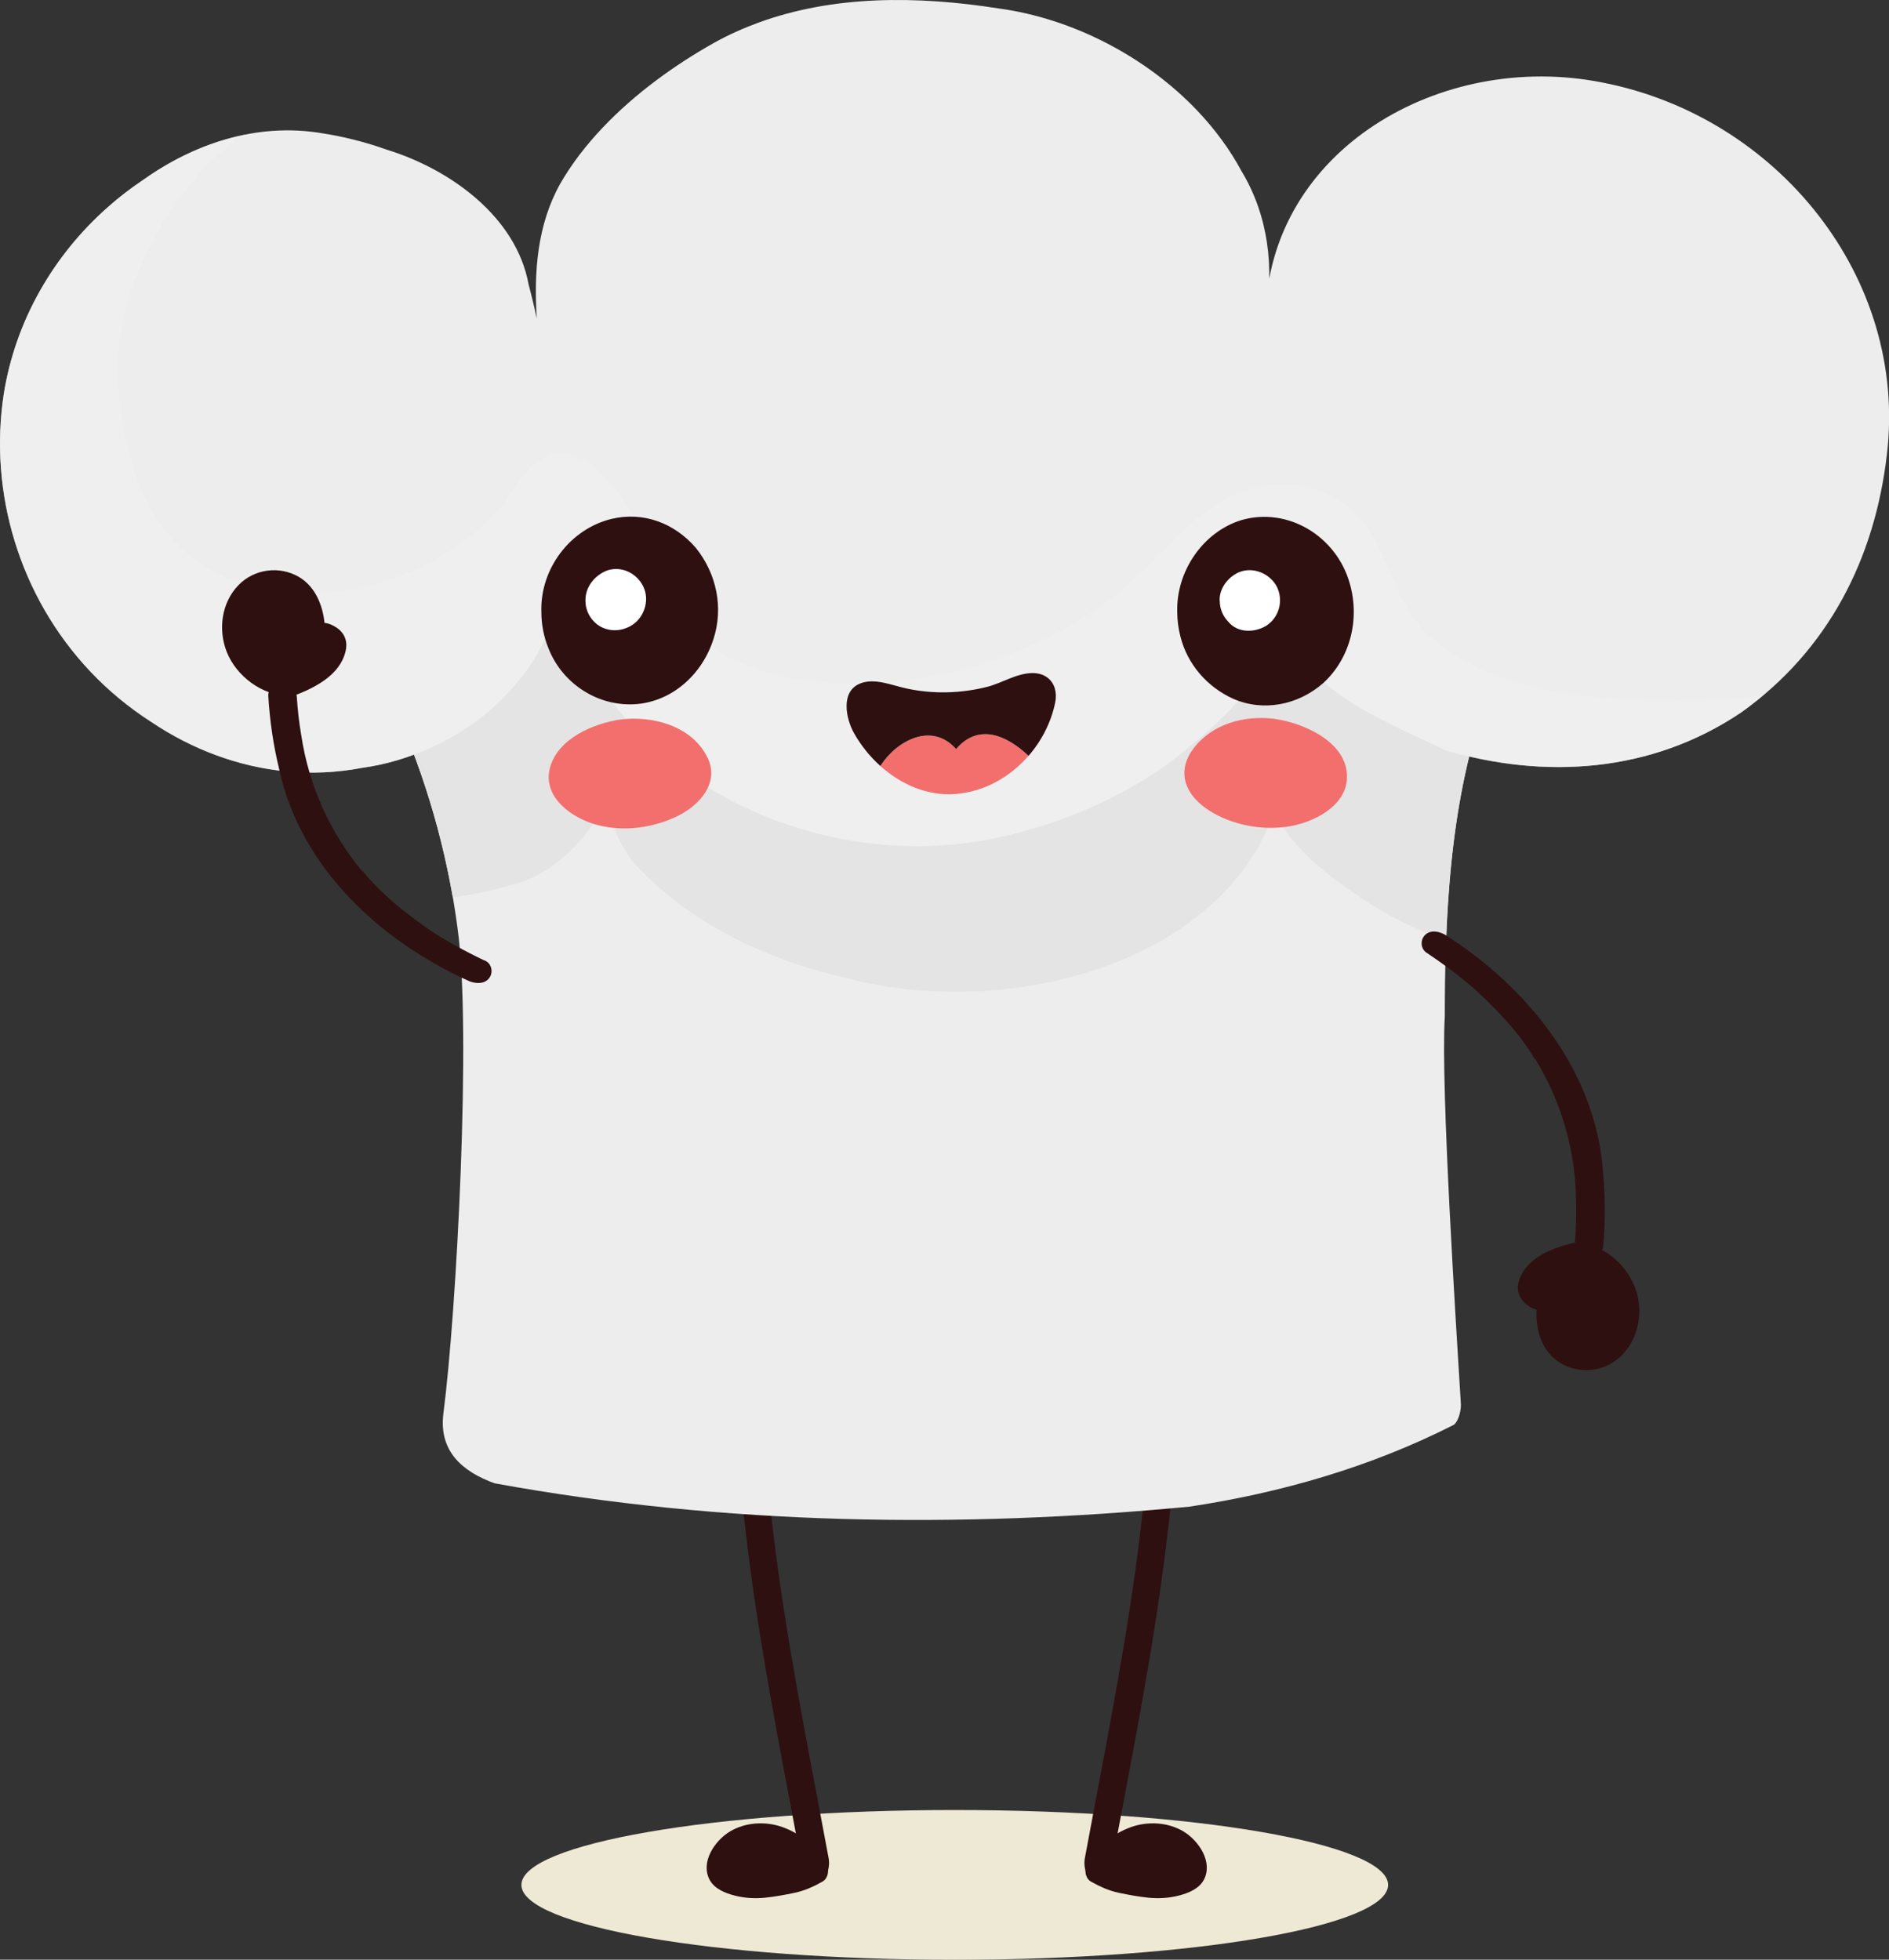 <svg width="187" height="194" viewBox="0 0 187 194" fill="none" xmlns="http://www.w3.org/2000/svg">
<rect x="0" y="0" width="187" height="194" fill="#333333" stroke="none"/>
<g clip-path="url(#clip0_2602_14600)">
<path d="M94.516 194.009C118.208 194.009 137.415 190.69 137.415 186.597C137.415 182.503 118.208 179.184 94.516 179.184C70.823 179.184 51.616 182.503 51.616 186.597C51.616 190.69 70.823 194.009 94.516 194.009Z" fill="#EEE9D4"/>
<path d="M113.661 143.633C113.579 144.753 113.515 145.882 113.37 147.012V146.939C113.37 147.084 113.37 147.294 113.342 147.458C113.215 148.787 113.069 150.108 112.914 151.428C112.595 154.105 112.222 156.764 111.812 159.405C111.002 164.669 110.036 169.887 109.062 175.095C108.506 178.046 107.941 180.987 107.395 183.947C107.213 184.921 107.622 186.078 108.333 186.314C109.034 186.542 109.79 186.014 109.981 184.976C111.94 174.44 114.089 163.94 115.419 153.186C115.61 151.61 115.792 150.035 115.947 148.45C116.102 146.866 116.239 145.272 116.357 143.67C116.43 142.659 115.692 141.657 115.018 141.694C114.226 141.73 113.752 142.54 113.679 143.642L113.661 143.633Z" fill="#2E1010"/>
<path d="M108.605 185.304C108.906 185.477 109.225 185.64 109.553 185.786C109.881 185.932 110.218 186.059 110.564 186.178C111.812 186.442 113.451 186.824 114.954 186.77C115.327 186.751 115.692 186.715 116.047 186.642C116.302 186.587 116.584 186.524 116.857 186.424C117.131 186.323 117.404 186.205 117.65 186.059C118.442 185.65 118.442 184.73 118.114 184.01C117.659 183.227 117.131 182.572 116.347 182.189C116.138 182.08 115.928 181.998 115.71 181.925C113.752 181.269 111.456 181.925 109.944 183.519C109.808 183.646 109.68 183.783 109.553 183.928C109.398 184.302 109.006 184.493 108.851 184.866C108.76 185.012 108.687 185.167 108.615 185.322L108.605 185.304Z" fill="#2E1010"/>
<path d="M108.032 186.287C108.888 186.77 109.799 187.179 110.764 187.38C111.721 187.58 112.695 187.762 113.67 187.862C114.681 187.963 115.71 187.908 116.694 187.653C117.623 187.416 118.698 186.988 119.171 186.096C120.1 184.347 118.679 182.235 117.186 181.324C115.655 180.386 113.652 180.277 111.976 180.869C110.992 181.215 110.099 181.752 109.343 182.462C109.189 182.608 109.034 182.763 108.888 182.927C108.77 183.054 108.651 183.182 108.56 183.327C108.533 183.382 108.505 183.437 108.478 183.491C108.569 183.382 108.569 183.373 108.487 183.473C108.114 183.837 107.85 184.256 107.622 184.721C107.367 185.258 107.458 185.986 108.032 186.287C108.542 186.56 109.325 186.451 109.598 185.877C109.671 185.722 109.753 185.577 109.835 185.422C109.863 185.367 110.027 185.149 109.854 185.349C109.89 185.304 109.935 185.258 109.972 185.212C110.127 185.049 110.263 184.894 110.391 184.712C110.391 184.712 110.528 184.466 110.455 184.593C110.4 184.657 110.409 184.639 110.5 184.539C110.555 184.484 110.6 184.429 110.655 184.375C110.773 184.247 110.901 184.129 111.028 184.01C111.074 183.965 111.129 183.919 111.183 183.874C111.183 183.874 111.429 183.673 111.302 183.774C111.174 183.874 111.438 183.673 111.429 183.683C111.502 183.637 111.566 183.592 111.639 183.546C111.794 183.446 111.948 183.355 112.112 183.273C112.203 183.227 112.295 183.182 112.386 183.145C112.176 183.227 112.349 183.164 112.386 183.145C112.54 183.091 112.695 183.036 112.85 182.981C113.005 182.936 113.169 182.89 113.324 182.863C113.387 182.854 113.451 182.836 113.515 182.827C113.652 182.808 113.643 182.808 113.497 182.827C113.561 182.827 113.624 182.808 113.688 182.808C113.98 182.781 114.271 182.781 114.553 182.808C114.608 182.808 114.909 182.872 114.626 182.808C114.69 182.818 114.754 182.827 114.817 182.845C115.009 182.881 115.191 182.936 115.373 182.991C115.346 182.981 115.692 183.109 115.555 183.054C115.419 183 115.765 183.154 115.737 183.145C115.883 183.218 116.029 183.3 116.165 183.391C116.202 183.419 116.348 183.51 116.165 183.391C116.238 183.455 116.311 183.519 116.384 183.582C116.43 183.628 116.475 183.673 116.521 183.719C116.548 183.746 116.767 184.001 116.685 183.901C116.584 183.774 116.776 184.029 116.776 184.029C116.812 184.083 116.849 184.138 116.885 184.202C116.94 184.284 116.994 184.375 117.049 184.466C117.176 184.657 117.067 184.493 117.049 184.438C117.076 184.511 117.195 184.766 117.158 184.848C117.158 184.803 117.149 184.757 117.14 184.712C117.14 184.766 117.14 184.821 117.14 184.876C117.14 184.903 117.14 184.93 117.14 184.957C117.131 185.085 117.14 185.067 117.149 184.894C117.14 184.894 117.131 185.039 117.104 185.049C117.122 185.003 117.14 184.967 117.158 184.921C117.131 184.967 117.104 185.012 117.076 185.058C117.176 184.857 117.14 184.948 117.095 185.012C117.131 184.985 117.158 184.967 117.195 184.939C117.14 184.976 117.095 185.003 117.04 185.03C116.976 185.067 116.921 185.103 116.858 185.14C116.839 185.14 116.521 185.294 116.73 185.203C116.548 185.276 116.357 185.34 116.165 185.385C115.974 185.44 115.783 185.477 115.592 185.522C115.592 185.522 115.209 185.577 115.419 185.549C115.337 185.558 115.255 185.568 115.173 185.568C114.735 185.595 114.298 185.586 113.87 185.558C113.652 185.54 113.433 185.522 113.224 185.495C113.005 185.467 113.488 185.54 113.114 185.477C112.996 185.458 112.887 185.44 112.768 185.422C112.322 185.349 111.885 185.258 111.438 185.167C111.038 185.085 110.655 184.976 110.272 184.83C109.917 184.693 110.364 184.876 110.163 184.784C110.036 184.73 109.908 184.675 109.79 184.611C109.58 184.511 109.371 184.393 109.17 184.284C108.651 183.983 107.895 184.147 107.604 184.693C107.312 185.24 107.458 185.941 108.014 186.26L108.032 186.287Z" fill="#2E1010"/>
<path d="M75.762 143.679C75.807 144.344 75.862 145.008 75.916 145.673C75.944 145.992 75.971 146.301 75.998 146.62C76.007 146.757 76.026 146.902 76.035 147.039C76.007 146.784 76.071 147.394 76.08 147.467C76.208 148.787 76.354 150.108 76.508 151.428C76.827 154.105 77.201 156.764 77.611 159.405C78.421 164.669 79.387 169.887 80.361 175.095C80.917 178.046 81.481 180.987 82.028 183.947C82.21 184.921 81.8 186.078 81.09 186.314C80.388 186.542 79.632 186.014 79.441 184.976C77.483 174.44 75.334 163.94 74.004 153.186C73.812 151.61 73.63 150.035 73.475 148.45C73.321 146.866 73.184 145.281 73.066 143.688C72.993 142.686 73.73 141.721 74.404 141.757C75.197 141.812 75.671 142.604 75.752 143.688L75.762 143.679Z" fill="#2E1010"/>
<path d="M80.817 185.304C80.516 185.477 80.198 185.64 79.87 185.786C79.542 185.932 79.205 186.059 78.859 186.178C77.611 186.442 75.971 186.824 74.469 186.77C74.095 186.751 73.731 186.715 73.376 186.642C73.121 186.588 72.838 186.524 72.565 186.424C72.292 186.333 72.019 186.205 71.772 186.059C70.98 185.65 70.98 184.73 71.308 184.01C71.763 183.227 72.292 182.572 73.075 182.189C73.284 182.08 73.494 181.998 73.713 181.925C75.671 181.269 77.966 181.925 79.478 183.519C79.615 183.646 79.742 183.783 79.87 183.928C80.025 184.302 80.416 184.493 80.571 184.866C80.662 185.012 80.735 185.167 80.808 185.322L80.817 185.304Z" fill="#2E1010"/>
<path d="M81.391 186.287C80.534 186.77 79.624 187.179 78.658 187.38C77.702 187.58 76.727 187.762 75.753 187.862C74.742 187.963 73.712 187.908 72.729 187.653C71.8 187.416 70.725 186.988 70.251 186.096C69.322 184.347 70.743 182.235 72.237 181.324C73.767 180.386 75.771 180.277 77.447 180.869C78.43 181.215 79.323 181.752 80.079 182.462C80.234 182.608 80.389 182.763 80.534 182.927C80.653 183.054 80.771 183.182 80.862 183.327C80.89 183.382 80.917 183.437 80.944 183.491C80.853 183.382 80.853 183.373 80.935 183.473C81.309 183.837 81.573 184.256 81.8 184.721C82.055 185.258 81.964 185.987 81.391 186.287C80.88 186.56 80.097 186.451 79.824 185.877C79.751 185.722 79.669 185.577 79.587 185.422C79.56 185.367 79.396 185.149 79.569 185.349C79.532 185.304 79.487 185.258 79.451 185.212C79.296 185.049 79.159 184.894 79.032 184.712C79.032 184.712 78.895 184.466 78.968 184.593C79.022 184.657 79.013 184.639 78.922 184.539C78.868 184.484 78.822 184.429 78.767 184.375C78.649 184.247 78.522 184.129 78.394 184.01C78.349 183.965 78.294 183.919 78.239 183.874C78.239 183.874 77.993 183.674 78.121 183.774C78.248 183.874 77.984 183.674 77.993 183.683C77.92 183.637 77.857 183.592 77.784 183.546C77.629 183.446 77.474 183.355 77.31 183.273C77.219 183.227 77.128 183.182 77.037 183.145C77.073 183.164 77.246 183.227 77.037 183.145C76.882 183.091 76.727 183.036 76.572 182.981C76.418 182.936 76.254 182.89 76.099 182.863C76.035 182.854 75.971 182.836 75.907 182.827C75.771 182.808 75.78 182.808 75.926 182.827C75.862 182.827 75.798 182.808 75.734 182.808C75.443 182.781 75.151 182.781 74.869 182.808C74.814 182.808 74.514 182.872 74.796 182.808C74.733 182.818 74.669 182.827 74.605 182.845C74.414 182.881 74.232 182.936 74.049 182.991C74.077 182.981 73.731 183.109 73.867 183.054C74.004 183 73.658 183.154 73.685 183.145C73.539 183.218 73.394 183.3 73.257 183.391C73.075 183.51 73.221 183.419 73.257 183.391C73.184 183.455 73.111 183.519 73.038 183.582C72.993 183.628 72.947 183.674 72.902 183.719C72.874 183.746 72.656 184.001 72.738 183.901C72.838 183.774 72.647 184.029 72.647 184.029C72.61 184.083 72.574 184.138 72.537 184.202C72.483 184.284 72.428 184.375 72.374 184.466C72.246 184.657 72.355 184.493 72.374 184.438C72.346 184.511 72.228 184.766 72.264 184.848C72.264 184.803 72.273 184.757 72.282 184.712C72.282 184.766 72.282 184.821 72.282 184.876C72.282 184.903 72.282 184.93 72.282 184.958C72.291 185.085 72.282 185.067 72.273 184.894C72.282 184.894 72.291 185.039 72.319 185.049C72.301 185.003 72.282 184.967 72.264 184.921C72.291 184.967 72.319 185.012 72.346 185.058C72.246 184.857 72.282 184.948 72.328 185.012C72.291 184.985 72.264 184.967 72.228 184.939C72.282 184.976 72.328 185.003 72.383 185.03C72.446 185.067 72.501 185.103 72.565 185.14C72.583 185.14 72.902 185.294 72.692 185.203C72.874 185.276 73.066 185.34 73.257 185.386C73.448 185.44 73.639 185.477 73.831 185.522C73.831 185.522 74.213 185.577 74.004 185.549C74.086 185.559 74.168 185.568 74.25 185.568C74.687 185.595 75.124 185.586 75.552 185.559C75.771 185.54 75.989 185.522 76.199 185.495C76.418 185.467 75.935 185.54 76.308 185.477C76.427 185.458 76.536 185.44 76.654 185.422C77.101 185.349 77.538 185.258 77.984 185.167C78.385 185.085 78.767 184.976 79.15 184.83C79.505 184.693 79.059 184.876 79.259 184.784C79.387 184.73 79.514 184.675 79.633 184.611C79.842 184.511 80.052 184.393 80.252 184.284C80.771 183.983 81.527 184.147 81.819 184.693C82.11 185.24 81.964 185.941 81.409 186.26L81.391 186.287Z" fill="#2E1010"/>
<path d="M36.032 63.972C39.657 70.519 42.335 77.476 43.983 84.652C44.539 87.047 44.976 89.469 45.295 91.9C46.698 101.817 45.195 129.965 43.892 139.936C43.428 143.679 45.778 145.682 48.956 146.839C71.736 151.009 95.18 151.31 117.75 149.152C122.277 148.469 126.74 147.494 131.112 146.165C135.475 144.844 139.738 143.169 143.873 141.074C144.273 140.865 144.638 139.845 144.62 139.035C144.201 132.132 142.598 107.445 143.026 100.652C143.026 98.348 143.053 96.035 143.135 93.722C143.527 82.221 145.157 70.874 150.959 60.957C146.141 47.389 126.303 46.897 113.807 46.324C111.857 46.269 109.917 46.233 107.986 46.178C106.056 46.123 104.143 46.041 102.248 45.905C95.718 45.422 89.142 43.992 63.529 54.729C61.69 55.494 59.74 56.331 57.682 57.224C52.6 59.774 46.798 60.985 41.196 62.578C39.484 63.025 37.762 63.489 36.014 63.981L36.032 63.972Z" fill="#EDEDED"/>
<path d="M113.815 46.324C111.866 46.269 109.926 46.233 107.995 46.178C106.064 46.123 104.151 46.041 102.257 45.905C96.273 45.468 90.243 44.22 69.586 52.279C67.7 53.017 65.688 53.827 63.538 54.729C57.955 56.932 52.827 59.774 46.852 61.048C45.914 61.303 44.966 61.549 44.028 61.804C43.09 62.059 42.143 62.314 41.214 62.578C39.502 63.025 37.78 63.489 36.031 63.981C39.656 70.528 42.334 77.485 43.983 84.661C44.301 86.036 44.575 87.429 44.821 88.823C45.877 88.686 46.934 88.513 47.972 88.285C49.01 88.058 50.04 87.794 51.041 87.484C55.195 86.355 58.046 82.858 60.059 79.58C60.286 80.636 60.623 81.638 61.051 82.594C61.48 83.541 62.008 84.442 62.609 85.28C66.771 89.879 72.191 93.084 78.066 95.17C80.024 95.862 82.028 96.426 84.04 96.873C99.115 100.861 120.409 95.853 126.056 80.645C126.056 80.445 127.104 82.057 127.732 82.858C129.827 85.472 132.305 87.284 135.055 89.087C136.34 89.943 137.66 90.698 139.008 91.363C140.356 92.019 141.741 92.584 143.153 93.03C143.581 81.765 145.266 70.683 150.949 60.967C146.131 47.398 126.293 46.906 113.797 46.333L113.815 46.324Z" fill="#E4E4E4"/>
<path d="M53.137 31.535C52.845 26.918 53.173 22.283 55.459 18.185C56.024 17.202 56.671 16.236 57.372 15.317C58.073 14.397 58.839 13.505 59.64 12.658C62.864 9.252 66.808 6.42 70.697 4.234C72.109 3.451 73.566 2.796 75.06 2.249C82.492 -0.474 90.754 -0.437 98.878 0.838C106.165 1.83 113.46 5.6 118.579 11.009C120.282 12.812 121.749 14.798 122.896 16.928C125.592 21.391 126.139 26.563 125.274 31.326C125.601 14.852 142.643 4.999 158.573 8.159C175.979 11.51 188.876 27.519 186.79 45.003C185.597 55.266 181.016 64.372 172.354 70.537C163.437 76.538 152.899 77.148 143.08 74.262C141.586 73.533 140.047 72.841 138.526 72.103C133.963 69.909 129.582 67.377 127.186 62.715C124.518 68.142 120.182 72.167 115.446 75.737C110.582 79.152 104.899 81.592 98.696 82.931C86.454 85.544 73.266 81.829 64.422 73.661C62.209 71.621 60.269 69.299 58.693 66.74C57.108 64.172 55.887 61.367 55.104 58.353C54.968 61.804 53.364 65.064 51.215 67.523C49.02 70.237 46.069 72.459 42.817 73.934C40.613 74.972 38.254 75.682 35.859 76.01C33.327 76.493 30.831 76.593 28.408 76.365C25.985 76.138 23.635 75.582 21.386 74.753C19.136 73.925 16.986 72.814 14.983 71.466C5.947 65.674 0.829 56.131 0.091 46.342C-0.091 43.901 -0 41.434 0.373 39.02C1.521 31.772 5.282 25.27 10.684 20.498C11.758 19.542 12.906 18.659 14.099 17.857C19.136 14.26 25.375 12.102 31.851 13.186C32.917 13.35 34.001 13.568 35.084 13.841C36.168 14.115 37.243 14.443 38.309 14.825C44.584 16.756 51.087 21.463 52.317 28.102C52.618 29.24 52.891 30.378 53.137 31.535Z" fill="#EDEDED"/>
<g opacity="0.64">
<path d="M157.398 68.953C151.924 68.443 146.122 66.858 141.75 63.198C138.116 60.156 137.724 55.157 134.855 51.614C131.249 47.152 125.064 47.007 120.537 49.866C117.195 51.969 114.708 55.148 111.766 57.797C102.667 65.993 84.997 70.81 72.874 65.429C67.983 63.261 66.207 58.116 64.085 53.709C62.391 50.185 57.636 41.807 52.736 46.069C51.734 46.943 51.051 48.108 50.277 49.192C42.562 59.992 21.258 63.671 14.427 49.392C11.485 43.246 10.729 34.312 13.225 28.02C15.338 22.693 19.036 16.519 24.3 13.332C20.602 14.06 17.123 15.699 14.09 17.876C12.888 18.677 11.749 19.56 10.674 20.517C5.282 25.261 1.521 31.763 0.373 39.011C-0 41.434 -0.091 43.892 0.091 46.342C0.819 56.14 5.947 65.684 14.964 71.475C16.968 72.814 19.118 73.934 21.367 74.763C23.617 75.591 25.967 76.147 28.39 76.374C30.813 76.602 33.308 76.502 35.84 76.019C38.236 75.682 40.595 74.972 42.799 73.943C46.051 72.468 49.002 70.255 51.197 67.532C53.346 65.073 54.949 61.813 55.086 58.362C55.869 61.376 57.099 64.181 58.675 66.749C60.259 69.317 62.199 71.63 64.404 73.67C73.248 81.829 86.436 85.553 98.678 82.94C104.871 81.601 110.564 79.161 115.428 75.746C120.164 72.176 124.499 68.151 127.168 62.724C129.573 67.395 133.945 69.918 138.508 72.113C140.029 72.841 141.568 73.542 143.062 74.271C152.88 77.157 163.419 76.538 172.335 70.546C173.137 69.982 173.902 69.381 174.631 68.761C169.02 69.663 163.273 69.499 157.398 68.953Z" fill="#F0F0F0"/>
</g>
<path d="M141.259 94.341C143.053 95.543 144.756 96.818 146.35 98.239L146.277 98.193C148.427 100.205 150.485 102.373 151.961 104.886L151.943 104.768C154.575 109.048 156.005 113.983 156.023 119.037C156.041 119.675 156.032 120.321 156.023 120.959C156.014 121.296 155.996 121.642 155.978 121.979C155.969 122.142 155.959 122.297 155.95 122.461C155.941 122.625 155.95 122.416 155.95 122.397C155.941 122.516 155.932 122.634 155.923 122.762C155.859 123.499 156.205 124.31 157.025 124.446C157.708 124.556 158.637 124.137 158.71 123.344C158.929 120.858 158.911 118.372 158.674 115.905C157.963 106.006 151.15 97.674 143.017 92.511C142.315 92.137 141.332 92.001 140.858 92.847C140.585 93.403 140.767 94.068 141.277 94.35L141.259 94.341Z" fill="#2E1010"/>
<path d="M156.47 124.319C156.843 124.373 157.198 124.465 157.535 124.592C157.872 124.729 158.182 124.893 158.483 125.093C160.068 126.313 161.279 128.189 160.997 130.365C160.951 130.702 160.878 131.021 160.778 131.34C160.268 133.398 158.155 134.727 156.206 134.263C153.145 133.507 152.763 129.546 154.175 126.969C154.393 126.532 154.648 126.122 154.94 125.749C155.222 125.402 155.541 125.084 155.896 124.801C156.069 124.656 156.26 124.501 156.479 124.319H156.47Z" fill="#2E1010"/>
<path d="M156.206 125.566C156.479 125.612 156.752 125.657 157.016 125.749C156.789 125.667 157.198 125.83 157.198 125.83C157.317 125.885 157.435 125.949 157.554 126.013C157.581 126.031 157.927 126.277 157.69 126.095C157.772 126.158 157.845 126.222 157.927 126.286C158.082 126.422 158.237 126.559 158.383 126.705C158.455 126.778 158.528 126.85 158.592 126.923C158.628 126.96 158.847 127.224 158.647 126.978C158.774 127.142 158.902 127.306 159.011 127.47C159.102 127.615 159.193 127.761 159.275 127.907C159.321 127.998 159.375 128.089 159.421 128.18C159.284 127.898 159.466 128.298 159.485 128.353C159.557 128.544 159.621 128.744 159.667 128.945C159.685 129.009 159.694 129.081 159.712 129.145C159.649 128.854 159.712 129.191 159.712 129.236C159.74 129.446 159.749 129.664 159.74 129.874C159.74 129.919 159.703 130.265 159.74 129.983C159.721 130.147 159.694 130.302 159.658 130.466C159.612 130.666 159.557 130.866 159.503 131.067C159.475 131.167 159.448 131.267 159.412 131.367C159.512 131.057 159.394 131.376 159.375 131.431C159.293 131.613 159.184 131.795 159.075 131.968C159.257 131.686 159.075 131.968 159.029 132.014C158.965 132.096 158.902 132.168 158.829 132.241C158.756 132.314 158.683 132.378 158.61 132.451C158.373 132.678 158.829 132.314 158.556 132.496C158.392 132.606 158.228 132.715 158.055 132.815C157.781 132.979 158.291 132.733 157.991 132.842C157.918 132.87 157.836 132.906 157.763 132.933C157.69 132.961 157.608 132.988 157.526 133.006C157.463 133.024 157.399 133.043 157.335 133.052C157.499 133.024 157.508 133.024 157.362 133.052C157.162 133.07 156.971 133.079 156.779 133.088C156.461 133.088 157.025 133.143 156.716 133.088C156.634 133.07 156.552 133.061 156.47 133.043C156.388 133.024 156.306 132.997 156.233 132.979C155.923 132.897 156.479 133.097 156.197 132.961C156.069 132.897 155.696 132.788 155.632 132.66C155.677 132.687 155.723 132.724 155.768 132.751C155.723 132.715 155.677 132.678 155.632 132.642C155.568 132.587 155.495 132.524 155.441 132.469C155.395 132.433 155.359 132.387 155.322 132.341C155.113 132.132 155.477 132.569 155.313 132.332C155.213 132.187 155.113 132.05 155.031 131.895C154.985 131.822 154.821 131.622 155.012 131.877C154.949 131.786 154.912 131.649 154.876 131.549C154.821 131.404 154.785 131.267 154.748 131.112C154.73 131.021 154.703 130.93 154.685 130.848C154.748 131.176 154.685 130.866 154.685 130.802C154.639 130.429 154.63 130.047 154.648 129.673C154.639 130.001 154.648 129.673 154.648 129.619C154.666 129.491 154.685 129.364 154.703 129.236C154.739 129.018 154.794 128.799 154.858 128.581C154.876 128.517 154.894 128.453 154.912 128.398C154.931 128.335 154.949 128.28 154.976 128.216C154.912 128.389 154.912 128.408 154.958 128.271C155.049 128.071 155.131 127.87 155.231 127.67C155.368 127.406 155.504 127.151 155.668 126.896C155.686 126.869 155.814 126.696 155.696 126.85C155.805 126.714 155.914 126.568 156.023 126.441C156.488 125.912 156.816 125.694 157.39 125.211C157.9 124.774 157.8 123.818 157.317 123.408C156.734 122.916 156.06 123.017 155.513 123.481C155.459 123.527 155.404 123.572 155.359 123.618C155.186 123.763 155.477 123.517 155.322 123.645C155.204 123.745 155.076 123.845 154.958 123.945C154.675 124.182 154.402 124.428 154.156 124.71C153.701 125.229 153.337 125.812 153.018 126.413C152.581 127.26 152.262 128.189 152.153 129.145C151.943 131.085 152.362 133.307 153.983 134.591C155.741 135.975 158.237 135.993 160.022 134.627C161.935 133.152 162.654 130.575 162.108 128.271C161.525 125.776 159.275 123.49 156.725 123.108C156.069 123.008 155.331 123.39 155.213 124.091C155.104 124.738 155.495 125.494 156.197 125.603L156.206 125.566Z" fill="#2E1010"/>
<path d="M152.826 126.732C152.699 126.896 152.589 127.069 152.453 127.233C152.416 127.278 152.371 127.324 152.334 127.36C152.362 127.333 152.389 127.315 152.416 127.287C152.489 127.287 152.863 127.178 152.89 127.242C152.853 127.242 152.808 127.233 152.772 127.224C152.708 127.206 152.717 127.215 152.817 127.242C152.908 127.278 152.926 127.287 152.863 127.251C152.826 127.233 152.781 127.215 152.744 127.196C152.544 127.114 152.826 127.224 152.808 127.251C152.79 127.233 152.762 127.215 152.744 127.196C152.662 127.114 152.662 127.124 152.744 127.196C152.799 127.269 152.817 127.287 152.772 127.233C152.744 127.206 152.726 127.169 152.708 127.133C152.762 127.133 152.808 127.424 152.808 127.461C152.79 127.242 152.817 127.688 152.808 127.533C152.735 127.661 152.808 127.451 152.808 127.533C152.854 127.451 152.899 127.36 152.935 127.269C152.99 127.169 153.008 127.151 152.935 127.26C153.045 127.096 153.181 126.96 153.318 126.823C153.391 126.75 153.427 126.714 153.318 126.805C153.391 126.741 153.473 126.686 153.555 126.632C153.701 126.532 153.846 126.431 154.01 126.35C154.083 126.313 154.147 126.277 154.22 126.24C154.028 126.34 154.265 126.222 154.302 126.204C154.466 126.14 154.63 126.085 154.794 126.022C155.55 125.749 156.315 125.521 157.107 125.366C156.852 124.556 156.588 123.745 156.333 122.935C155.285 123.135 154.32 123.854 153.746 124.747C153.482 125.157 153.209 125.575 152.981 126.003C152.89 126.186 152.79 126.359 152.708 126.541C152.544 126.905 152.507 127.251 152.489 127.652C152.471 128.316 153.181 128.918 153.828 128.854C154.566 128.781 155.012 128.225 155.03 127.515C155.039 127.206 154.976 127.715 154.967 127.706C154.967 127.706 155.058 127.515 155.067 127.497C155.149 127.333 155.24 127.169 155.322 127.005C155.504 126.677 155.713 126.34 155.932 126.031C155.859 126.14 155.914 126.058 155.969 126.003C156.023 125.94 156.078 125.885 156.142 125.821C156.205 125.749 156.26 125.703 156.151 125.794C156.205 125.749 156.269 125.703 156.333 125.657C156.397 125.612 156.46 125.576 156.524 125.539C156.788 125.375 156.424 125.548 156.588 125.503C156.761 125.457 156.925 125.393 157.098 125.357C157.754 125.229 158.145 124.346 157.927 123.754C157.663 123.044 157.025 122.798 156.324 122.926C155.294 123.126 154.256 123.426 153.3 123.854C152.198 124.355 151.178 125.093 150.613 126.195C150.321 126.759 150.148 127.379 150.331 128.007C150.504 128.59 150.923 129.018 151.414 129.345C151.897 129.664 152.598 129.846 153.163 129.682C153.865 129.482 154.283 128.981 154.693 128.426C155.085 127.888 155.185 127.096 154.62 126.623C154.138 126.213 153.245 126.122 152.817 126.696L152.826 126.732Z" fill="#2E1010"/>
<path d="M47.964 95.088C46.014 94.159 44.156 93.139 42.371 91.964L42.453 92.001C40.03 90.316 37.699 88.467 35.868 86.191L35.904 86.309C32.68 82.457 30.567 77.768 29.82 72.768C29.711 72.14 29.62 71.502 29.547 70.865C29.51 70.528 29.474 70.191 29.447 69.845C29.428 69.681 29.419 69.526 29.41 69.362C29.392 69.199 29.41 69.408 29.41 69.426C29.41 69.308 29.392 69.189 29.392 69.062C29.346 68.324 28.891 67.569 28.062 67.559C27.37 67.55 26.514 68.097 26.559 68.889C26.705 71.375 27.069 73.843 27.662 76.247C29.784 85.945 37.717 93.212 46.506 97.155C47.262 97.428 48.246 97.419 48.601 96.508C48.792 95.916 48.519 95.288 47.973 95.079L47.964 95.088Z" fill="#2E1010"/>
<path d="M28.609 67.596C28.226 67.596 27.862 67.559 27.516 67.478C27.17 67.395 26.833 67.268 26.514 67.113C24.774 66.13 23.299 64.454 23.271 62.26C23.271 61.923 23.299 61.586 23.354 61.267C23.563 59.163 25.467 57.542 27.461 57.715C30.595 58.025 31.551 61.886 30.512 64.636C30.367 65.101 30.166 65.547 29.93 65.957C29.702 66.339 29.438 66.703 29.119 67.031C28.973 67.195 28.8 67.386 28.618 67.596H28.609Z" fill="#2E1010"/>
<path d="M28.691 66.321C28.418 66.321 28.135 66.303 27.862 66.257C28.09 66.303 27.671 66.203 27.671 66.203C27.543 66.166 27.416 66.121 27.288 66.075C27.252 66.066 26.878 65.866 27.142 66.011C27.051 65.957 26.969 65.911 26.878 65.857C26.705 65.747 26.532 65.629 26.368 65.51C26.286 65.447 26.204 65.383 26.122 65.319C26.086 65.292 25.831 65.055 26.059 65.274C25.904 65.137 25.758 64.992 25.621 64.837C25.503 64.709 25.394 64.582 25.294 64.445C25.23 64.363 25.175 64.281 25.111 64.199C25.284 64.454 25.048 64.09 25.02 64.035C24.92 63.853 24.829 63.671 24.756 63.48C24.729 63.416 24.701 63.352 24.683 63.289C24.784 63.571 24.683 63.243 24.665 63.197C24.61 62.988 24.574 62.779 24.547 62.569C24.547 62.524 24.528 62.178 24.538 62.46C24.538 62.296 24.538 62.132 24.538 61.968C24.547 61.759 24.583 61.558 24.61 61.349C24.629 61.249 24.638 61.139 24.656 61.039C24.601 61.358 24.665 61.03 24.683 60.976C24.738 60.775 24.82 60.593 24.902 60.402C24.765 60.702 24.902 60.402 24.938 60.347C24.993 60.265 25.048 60.174 25.102 60.092C25.157 60.01 25.221 59.938 25.284 59.855C25.485 59.601 25.093 60.019 25.33 59.81C25.476 59.673 25.631 59.546 25.785 59.418C26.031 59.218 25.558 59.528 25.84 59.382C25.913 59.346 25.986 59.3 26.059 59.264C26.131 59.227 26.204 59.191 26.277 59.154C26.341 59.127 26.396 59.1 26.459 59.081C26.305 59.127 26.295 59.136 26.432 59.091C26.623 59.045 26.815 59.009 27.006 58.972C27.316 58.927 26.751 58.954 27.07 58.972C27.152 58.972 27.234 58.972 27.316 58.981C27.398 58.981 27.48 58.999 27.561 59.009C27.88 59.045 27.306 58.918 27.607 59.018C27.744 59.063 28.126 59.118 28.208 59.236C28.163 59.209 28.108 59.191 28.062 59.163C28.117 59.191 28.163 59.218 28.217 59.255C28.29 59.3 28.363 59.346 28.436 59.4C28.481 59.437 28.527 59.473 28.573 59.51C28.809 59.682 28.381 59.3 28.582 59.519C28.7 59.646 28.818 59.774 28.928 59.91C28.982 59.974 29.174 60.156 28.955 59.928C29.028 60.001 29.082 60.138 29.137 60.238C29.21 60.375 29.274 60.511 29.328 60.648C29.365 60.73 29.392 60.821 29.429 60.903C29.319 60.593 29.419 60.885 29.429 60.948C29.529 61.312 29.584 61.686 29.629 62.059C29.593 61.731 29.629 62.059 29.629 62.114C29.629 62.241 29.629 62.369 29.629 62.496C29.629 62.724 29.602 62.943 29.574 63.17C29.574 63.234 29.556 63.298 29.547 63.361C29.538 63.425 29.529 63.489 29.511 63.553C29.547 63.371 29.547 63.352 29.511 63.498C29.447 63.708 29.392 63.926 29.319 64.135C29.219 64.418 29.119 64.691 29 64.964C28.991 64.992 28.882 65.183 28.982 65.01C28.9 65.165 28.809 65.319 28.718 65.465C28.336 66.057 28.035 66.321 27.543 66.876C27.106 67.377 27.334 68.315 27.871 68.652C28.518 69.053 29.174 68.862 29.647 68.324C29.693 68.27 29.738 68.224 29.784 68.17C29.93 68.006 29.684 68.288 29.811 68.133C29.921 68.015 30.021 67.896 30.13 67.778C30.376 67.505 30.613 67.222 30.813 66.904C31.186 66.33 31.469 65.702 31.697 65.055C32.006 64.154 32.188 63.188 32.161 62.232C32.097 60.283 31.36 58.144 29.574 57.105C27.643 55.985 25.157 56.322 23.599 57.934C21.924 59.664 21.577 62.323 22.443 64.527C23.381 66.913 25.931 68.853 28.509 68.862C29.174 68.862 29.848 68.388 29.857 67.669C29.866 67.013 29.374 66.321 28.663 66.321H28.691Z" fill="#2E1010"/>
<path d="M31.869 64.682C31.97 64.5 32.051 64.308 32.17 64.135C32.197 64.081 32.234 64.035 32.27 63.99C32.243 64.017 32.225 64.044 32.197 64.072C32.124 64.09 31.769 64.245 31.733 64.181C31.769 64.181 31.815 64.181 31.851 64.181C31.924 64.181 31.906 64.181 31.806 64.163C31.705 64.135 31.696 64.135 31.76 64.163C31.806 64.172 31.842 64.19 31.878 64.199C32.088 64.254 31.787 64.181 31.806 64.154C31.833 64.172 31.851 64.181 31.878 64.199C31.97 64.263 31.97 64.263 31.878 64.199C31.806 64.135 31.797 64.126 31.842 64.172C31.869 64.199 31.897 64.227 31.915 64.263C31.86 64.272 31.769 63.99 31.76 63.953C31.815 64.172 31.715 63.735 31.751 63.88C31.769 63.962 31.806 63.744 31.751 63.88C31.715 63.972 31.687 64.072 31.66 64.163C31.623 64.272 31.605 64.29 31.66 64.172C31.569 64.345 31.459 64.5 31.35 64.655C31.296 64.737 31.259 64.773 31.35 64.673C31.286 64.746 31.214 64.819 31.141 64.882C31.013 65.001 30.877 65.119 30.731 65.228C30.667 65.274 30.603 65.319 30.54 65.365C30.713 65.237 30.503 65.383 30.467 65.41C30.312 65.501 30.157 65.583 30.002 65.665C29.292 66.048 28.563 66.385 27.807 66.649C28.18 67.414 28.554 68.179 28.927 68.944C29.929 68.588 30.785 67.751 31.223 66.785C31.423 66.339 31.633 65.893 31.797 65.429C31.86 65.237 31.933 65.046 31.988 64.855C32.097 64.472 32.088 64.117 32.042 63.726C31.97 63.061 31.177 62.569 30.54 62.724C29.82 62.897 29.456 63.516 29.538 64.227C29.574 64.536 29.565 64.017 29.574 64.026C29.574 64.026 29.51 64.236 29.501 64.254C29.447 64.427 29.383 64.6 29.319 64.773C29.182 65.128 29.028 65.483 28.855 65.82C28.909 65.702 28.873 65.793 28.827 65.857C28.782 65.92 28.736 65.993 28.681 66.057C28.627 66.139 28.581 66.194 28.681 66.084C28.636 66.139 28.572 66.194 28.517 66.239C28.463 66.294 28.399 66.339 28.345 66.385C28.108 66.585 28.445 66.357 28.281 66.43C28.117 66.503 27.962 66.585 27.789 66.649C27.16 66.867 26.896 67.796 27.206 68.352C27.57 69.016 28.235 69.171 28.909 68.934C29.902 68.588 30.886 68.142 31.769 67.578C32.789 66.922 33.691 66.048 34.092 64.873C34.301 64.272 34.383 63.635 34.11 63.034C33.855 62.478 33.381 62.114 32.844 61.868C32.316 61.622 31.605 61.54 31.068 61.786C30.403 62.087 30.066 62.633 29.738 63.243C29.419 63.826 29.438 64.627 30.066 65.019C30.603 65.347 31.496 65.319 31.842 64.691L31.869 64.682Z" fill="#2E1010"/>
<path d="M53.592 60.575C53.456 56.304 56.443 52.361 60.542 51.368C63.693 50.622 66.763 51.778 68.885 54.237C70.934 56.787 71.645 60.156 70.625 63.279C69.523 66.731 66.617 69.372 63.074 69.699C59.294 70.027 55.669 67.732 54.285 64.154C53.838 63.052 53.592 61.841 53.592 60.575Z" fill="#2E1010"/>
<path d="M57.955 59.418C57.955 58.062 58.893 56.96 60.068 56.486C62.118 55.776 64.24 57.588 63.93 59.71C63.775 60.812 63.065 61.759 62.045 62.15C60.943 62.624 59.604 62.387 58.802 61.531C58.265 60.994 57.946 60.247 57.955 59.409V59.418Z" fill="white"/>
<path d="M116.539 60.557C116.439 56.514 119.116 52.643 122.896 51.487C127.46 50.166 132.269 53.044 133.608 57.725C134.637 61.258 133.69 65.128 131.021 67.596C128.507 69.818 125.037 70.483 122.049 69.162C119.526 68.015 117.559 65.793 116.858 63.025C116.657 62.241 116.539 61.413 116.539 60.557Z" fill="#2E1010"/>
<path d="M120.738 59.464C120.693 58.253 121.558 57.151 122.587 56.677C124.008 56.049 125.656 56.75 126.367 58.016C127.077 59.355 126.686 61.085 125.347 61.95C124.163 62.66 122.514 62.66 121.612 61.568C121.075 61.03 120.747 60.283 120.747 59.464H120.738Z" fill="white"/>
<path d="M70.014 74.954C68.502 71.885 64.649 70.838 61.507 71.22C61.489 71.22 61.471 71.22 61.462 71.229C61.443 71.229 61.425 71.229 61.416 71.229C58.738 71.621 55.231 73.105 54.448 75.992C53.647 78.942 56.689 81.046 59.175 81.683C61.78 82.348 64.622 81.966 67.027 80.809C69.231 79.744 71.28 77.513 70.023 74.954H70.014Z" fill="#F26F6E"/>
<path d="M126.23 71.165C126.23 71.165 126.194 71.165 126.184 71.165C126.166 71.165 126.148 71.165 126.139 71.156C123.197 70.801 120.027 71.63 118.16 74.079C117.404 75.063 117.003 76.32 117.404 77.54C117.787 78.724 118.725 79.625 119.754 80.272C121.986 81.674 124.846 82.211 127.441 81.838C129.901 81.483 133.262 79.88 133.344 76.993C133.444 73.497 129.108 71.594 126.239 71.175L126.23 71.165Z" fill="#F26F6E"/>
<path d="M94.644 74.152C92.239 71.43 88.76 73.315 87.147 75.828C89.188 77.658 91.802 78.815 94.58 78.605C97.421 78.387 99.981 76.939 101.812 74.826C99.698 72.823 96.884 71.53 94.634 74.152H94.644Z" fill="#F26F6E"/>
<path d="M104.425 68.17C104.161 67.25 103.369 66.621 102.203 66.631C100.618 66.649 99.216 67.614 97.722 67.996C95.126 68.652 92.375 68.725 89.752 68.16C88.331 67.86 86.582 67.077 85.134 67.669C83.185 68.47 83.732 71.156 84.561 72.613C85.234 73.797 86.118 74.899 87.147 75.828C88.759 73.315 92.239 71.43 94.643 74.152C96.893 71.53 99.698 72.823 101.821 74.826C103.114 73.333 104.052 71.512 104.453 69.572C104.562 69.071 104.544 68.588 104.425 68.179V68.17Z" fill="#2E1010"/>
</g>
<defs>
<clipPath id="clip0_2602_14600">
<rect width="187" height="194" fill="white"/>
</clipPath>
</defs>
</svg>
